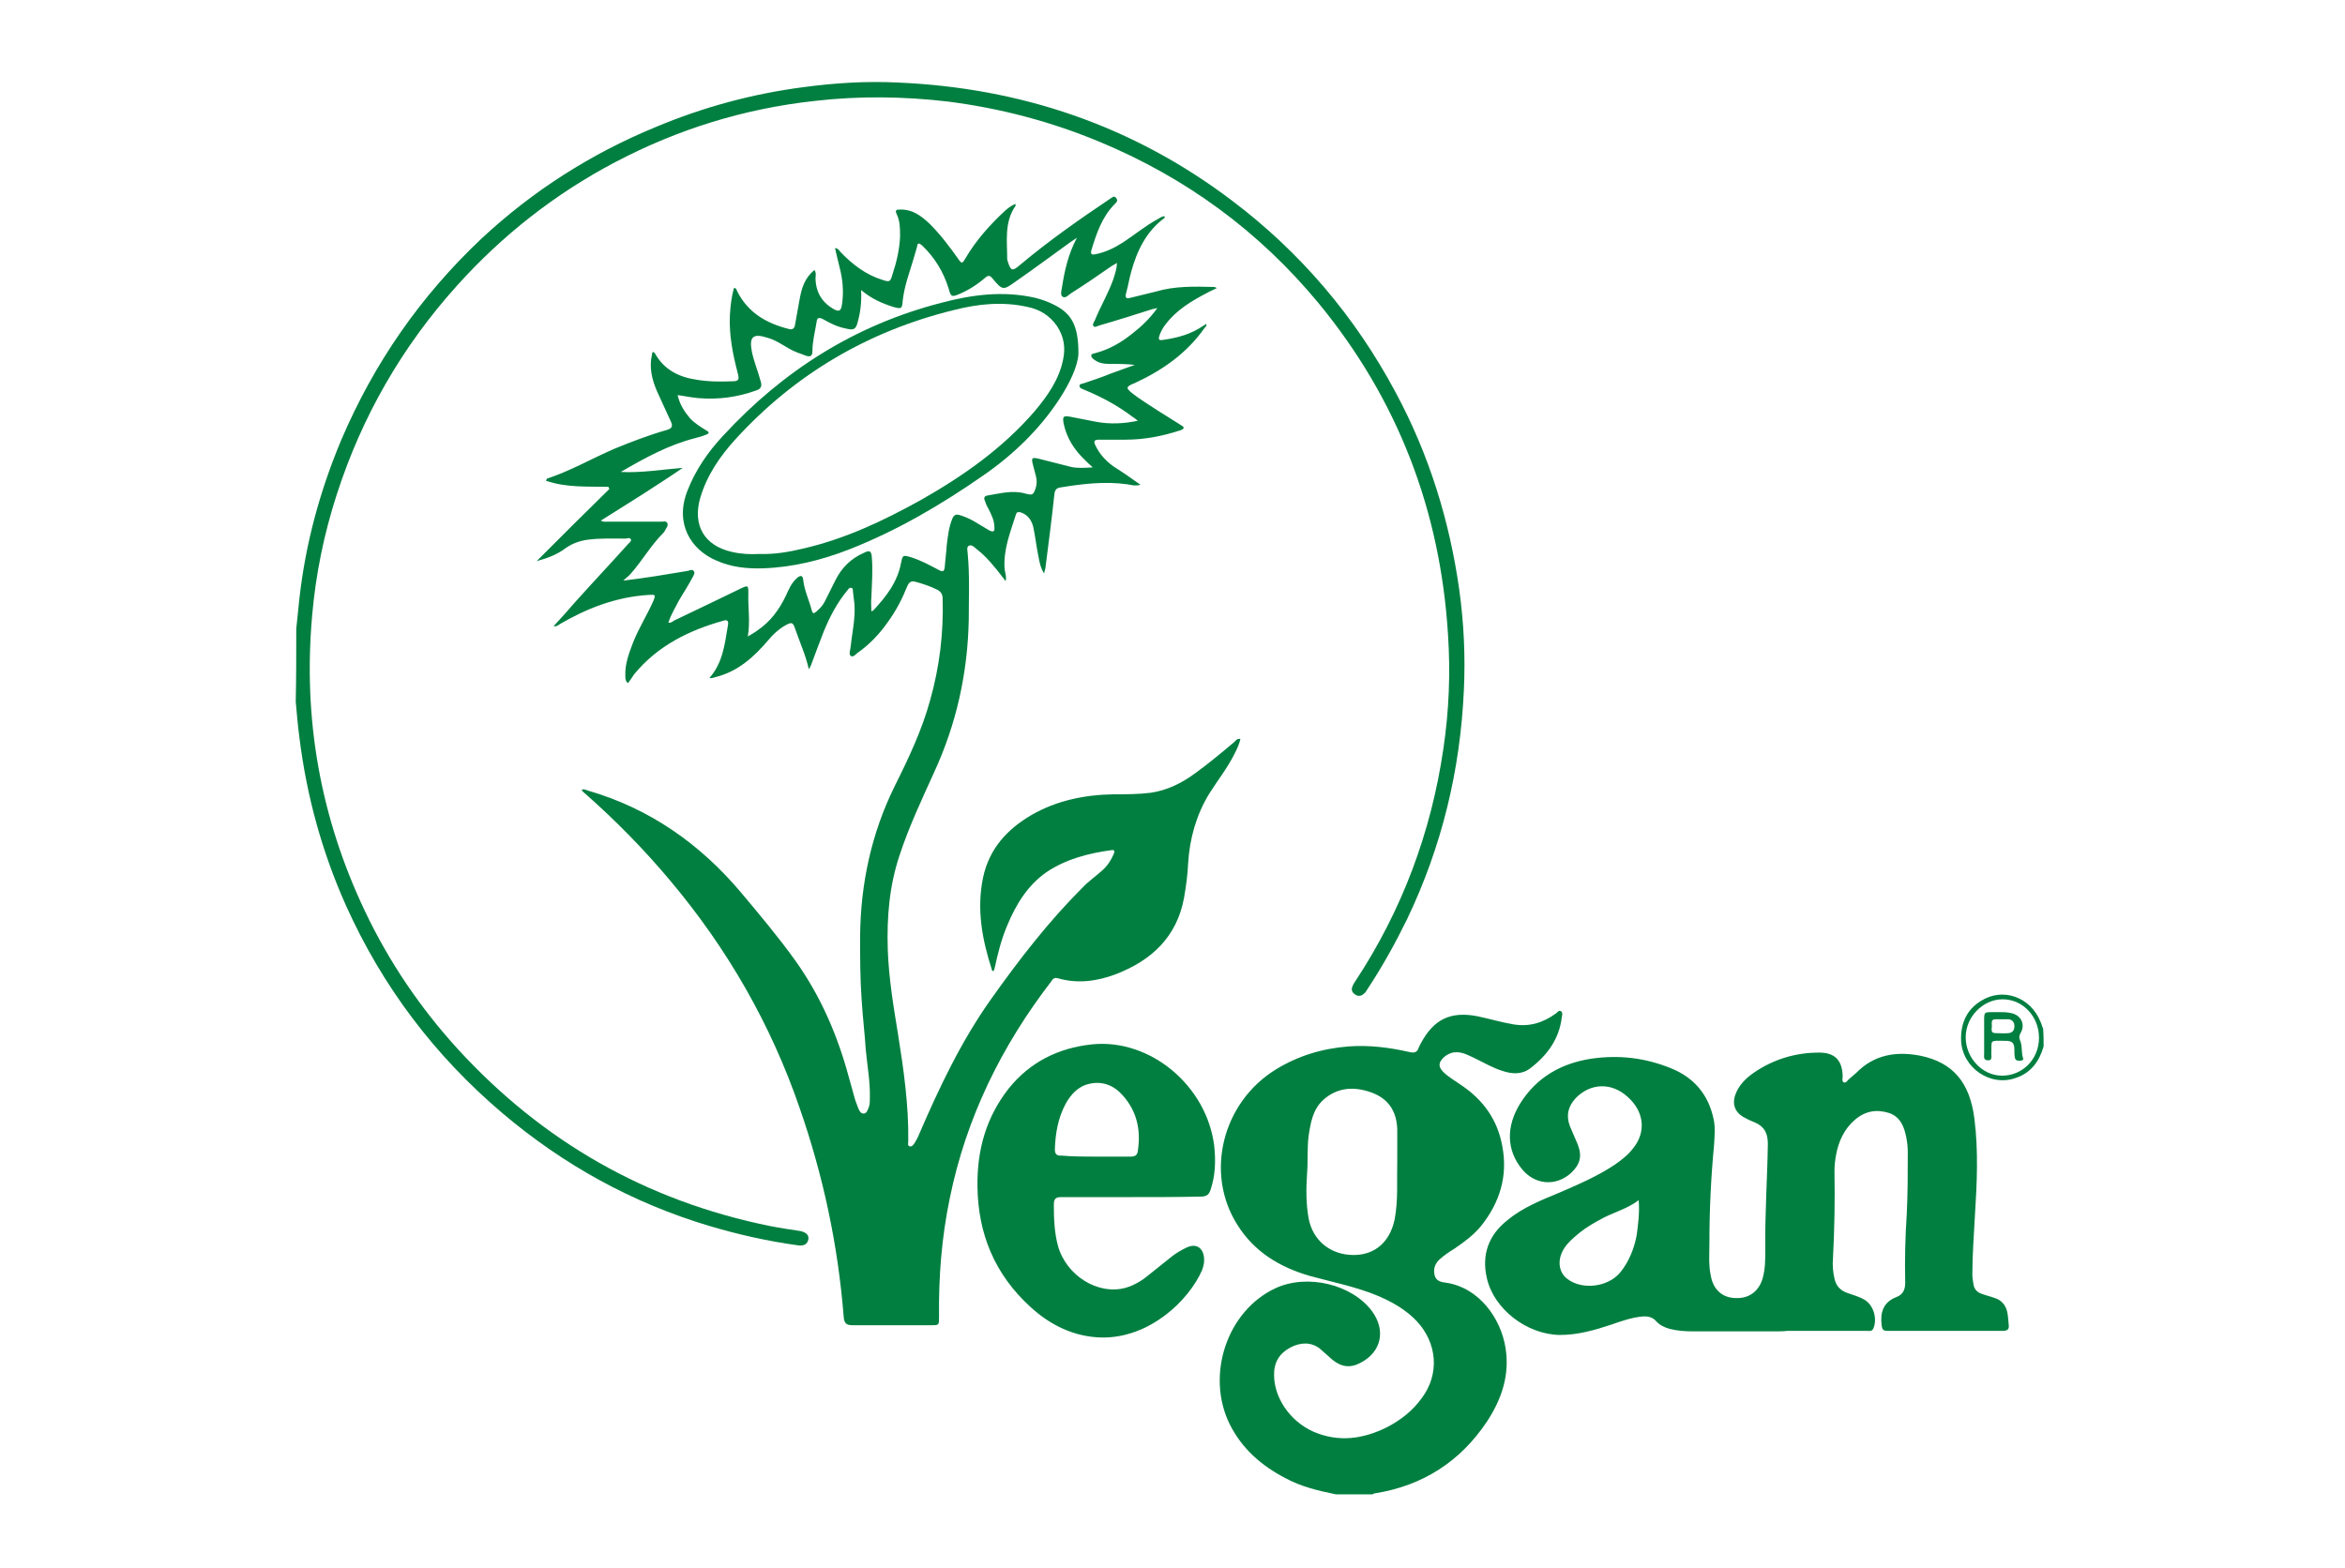 <?xml version="1.0" encoding="utf-8"?>
<!-- Generator: Adobe Illustrator 19.0.0, SVG Export Plug-In . SVG Version: 6.00 Build 0)  -->
<svg version="1.1" id="Layer_1" xmlns="http://www.w3.org/2000/svg" xmlns:xlink="http://www.w3.org/1999/xlink" x="0px" y="0px"
	 viewBox="-366 267.9 457.5 306" style="enable-background:new -366 267.9 457.5 306;" xml:space="preserve">
<style type="text/css">
	.st0{fill:#017F40;}
</style>
<g id="XMLID_10_">
	<path id="XMLID_40_" class="st0" d="M-105.4,559.5c-3.4-0.7-6.8-1.5-9.9-3.2c-4.6-2.4-8.4-5.7-10.8-10.5
		c-4.7-9.6-0.5-22.1,8.9-26.5c6.2-2.9,15-0.8,18.9,4.5c2.7,3.7,1.8,7.9-2.2,10c-2,1.1-3.8,0.9-5.6-0.6c-0.6-0.5-1.2-1.1-1.8-1.6
		c-1.6-1.6-3.5-1.9-5.6-1.1c-2.2,0.9-3.7,2.5-3.9,4.9c-0.4,4.8,2.9,9.8,7.7,11.9c4.9,2.1,9.7,1.4,14.3-0.9c2.7-1.4,5-3.2,6.8-5.7
		c3.5-4.7,3-10.7-1-15c-2.1-2.2-4.7-3.7-7.5-4.9c-4.3-1.8-8.9-2.7-13.3-3.9c-5.9-1.7-10.9-4.7-14.2-10c-6.4-10.1-2.9-23.9,7.5-30.3
		c4.4-2.7,9.1-4.1,14.2-4.5c4-0.3,8,0.2,11.9,1.1c0.9,0.2,1.5,0.1,1.8-0.9c0.1-0.3,0.3-0.6,0.4-0.8c2.5-4.7,5.8-6.3,11-5.3
		c2.4,0.5,4.7,1.2,7.1,1.6c3.1,0.5,5.7-0.3,8.2-2.1c0.3-0.2,0.6-0.7,1-0.5c0.4,0.2,0.3,0.8,0.2,1.2c-0.5,4.3-2.9,7.5-6.2,10
		c-1.6,1.2-3.5,1.1-5.3,0.5c-2-0.6-3.8-1.7-5.7-2.6c-1.3-0.6-2.5-1.3-4.1-1c-0.7,0.2-1.3,0.5-1.8,1c-1,1-1,1.8,0,2.8
		c1,1,2.3,1.7,3.4,2.5c4.4,2.9,7.2,6.9,8.1,12c1.1,5.8-0.5,11-4.2,15.6c-1.5,1.8-3.3,3.1-5.2,4.4c-1,0.6-2,1.3-2.9,2.1
		c-0.9,0.9-1.2,1.9-0.9,3.1c0.3,1.1,1.3,1.3,2.2,1.4c6.6,1,10.7,7.1,11.6,12.6c0.9,5.3-0.7,10.1-3.6,14.5
		c-5.2,7.8-12.5,12.5-21.8,14c-0.2,0-0.4,0.1-0.5,0.2C-100.7,559.5-103.1,559.5-105.4,559.5z M-93.4,493.9c0-1.2,0-3.4,0-5.6
		c-0.1-3.5-1.7-6-5-7.2c-3.3-1.2-6.6-1.1-9.4,1.4c-2.1,1.9-2.5,4.5-2.9,7.1c-0.3,2.5-0.1,4.9-0.3,7.4c-0.2,2.9-0.2,5.8,0.3,8.6
		c0.8,4.4,4.3,7.2,8.8,7.2c4.2,0,7.1-2.6,8-7C-93.2,502.1-93.5,498.5-93.4,493.9z"/>
	<path id="XMLID_39_" class="st0" d="M-308.2,390.6c0.2-1.9,0.4-3.9,0.6-5.8c1.2-10.8,4-21.1,8.2-31.1c6.4-15,15.5-28.1,27.4-39.3
		c10-9.3,21.3-16.5,33.9-21.7c9.3-3.9,18.9-6.5,28.9-7.8c6-0.8,12.1-1.2,18.2-0.9c24.1,1,46,8.4,65.3,23
		c13.4,10.1,24.1,22.7,32,37.5c6.5,12.1,10.5,25,12.4,38.5c0.9,6.5,1.2,13,0.9,19.5c-0.7,15.7-4.3,30.6-11.1,44.8
		c-2.3,4.7-4.8,9.2-7.7,13.6c-0.2,0.3-0.4,0.7-0.7,0.9c-0.5,0.5-1.2,0.6-1.8,0.1c-0.6-0.4-0.7-1-0.4-1.6c0.1-0.3,0.3-0.6,0.5-0.9
		c9.1-13.8,14.8-29,17.2-45.4c1.1-7.4,1.4-14.8,0.9-22.3c-1.5-24.2-9.8-45.9-25.3-64.7c-11.6-14-25.8-24.4-42.6-31.4
		c-9.6-4-19.5-6.6-29.8-7.9c-8.6-1-17.3-1.1-25.9-0.1c-13.7,1.5-26.6,5.5-38.8,11.9c-11.8,6.2-22.1,14.3-31,24.2
		c-10.7,11.9-18.5,25.5-23.4,40.7c-2.5,7.7-4.1,15.6-4.8,23.6c-1.8,20.2,1.6,39.4,10.3,57.7c4.7,9.9,10.8,18.9,18.2,27
		c16.5,18,36.7,29.5,60.6,34.4c2,0.4,4,0.7,6,1c1.2,0.2,1.9,0.8,1.7,1.7c-0.2,0.9-0.9,1.3-2.1,1.1c-5.8-0.8-11.6-2.1-17.3-3.8
		c-15-4.5-28.4-11.9-40.3-22c-13.2-11.2-23.4-24.7-30.5-40.5c-4.7-10.5-7.7-21.5-9.1-32.9c-0.3-2.3-0.5-4.6-0.7-6.9
		C-308.2,400.2-308.2,395.4-308.2,390.6z"/>
	<path id="XMLID_16_" class="st0" d="M32.7,472.1c-0.8,2.8-2.4,5.1-5.3,6.1c-5,1.9-10.6-1.9-10.8-7.3c-0.1-3.3,1.1-6,3.9-7.7
		c4.3-2.7,9.7-0.7,11.6,4.1c0.2,0.4,0.3,0.9,0.5,1.3C32.7,469.7,32.7,470.9,32.7,472.1z M31.8,470.4c0-4.1-3.1-7.5-7.1-7.5
		c-3.8,0-7.2,3.4-7.2,7.4c0,4,3.2,7.5,7.1,7.5C28.6,477.8,31.8,474.6,31.8,470.4z"/>
	<path id="XMLID_13_" class="st0" d="M-143.5,362.5c-1.1,0.3-1.9,0-2.6-0.1c-4.3-0.6-8.6-0.1-12.9,0.6c-0.9,0.1-1.2,0.5-1.3,1.4
		c-0.5,4.7-1.1,9.3-1.7,14c0,0.4-0.2,0.8-0.3,1.4c-0.7-1.1-0.9-2.2-1.1-3.3c-0.4-1.9-0.6-3.8-1-5.7c-0.3-1.3-1-2.4-2.4-2.9
		c-0.5-0.1-0.8-0.2-1,0.4c-1.1,3.5-2.5,6.9-2.2,10.7c0.1,0.7,0.4,1.4,0.2,2.3c-0.8-1-1.5-2-2.3-2.9c-1-1.2-2-2.3-3.3-3.3
		c-0.5-0.4-1-1-1.6-0.7c-0.5,0.3-0.2,1.1-0.2,1.6c0.4,4.3,0.2,8.6,0.2,12.8c-0.2,10.4-2.4,20.4-6.8,29.9c-2.4,5.3-4.9,10.6-6.7,16.1
		c-2,6-2.5,12.1-2.3,18.4c0.2,5.6,1.1,11,2,16.5c1.1,6.9,2.1,13.9,2,20.9c0,0.3-0.2,0.9,0.3,1c0.4,0.1,0.7-0.3,0.9-0.6
		c0.3-0.5,0.6-1,0.8-1.5c4-9.3,8.3-18.4,14.2-26.7c5.4-7.6,11.1-15,17.7-21.6c1.2-1.3,2.7-2.3,4-3.5c1-0.9,1.7-2,2.2-3.2
		c0.2-0.5,0.2-0.8-0.5-0.7c-4.4,0.6-8.7,1.7-12.5,4.2c-3.8,2.6-6.1,6.4-7.8,10.5c-1.1,2.6-1.8,5.3-2.4,8.1c-0.1,0.3-0.1,0.6-0.3,0.8
		c-0.2,0-0.3-0.2-0.3-0.3c-1.9-5.9-3-11.8-1.7-18c1.2-5.6,4.7-9.4,9.5-12.2c4.9-2.8,10.3-3.9,15.9-4c2.4,0,4.9,0,7.3-0.3
		c3.3-0.5,6.1-1.9,8.8-3.9c2.6-1.9,5-3.9,7.5-6c0.3-0.3,0.5-0.7,1.2-0.6c-0.2,0.9-0.6,1.8-1,2.6c-1.4,2.9-3.4,5.4-5.1,8.1
		c-2.5,4.1-3.8,8.7-4.1,13.5c-0.1,2.3-0.4,4.5-0.8,6.8c-1.4,7.6-6.3,12.2-13.3,14.9c-3.7,1.4-7.5,1.9-11.3,0.8
		c-0.7-0.2-1,0.1-1.3,0.6c-9.7,12.6-16.6,26.6-19.8,42.3c-1.6,7.7-2.2,15.4-2.1,23.2c0,1.6,0,1.6-1.5,1.6c-5.1,0-10.3,0-15.4,0
		c-1.2,0-1.6-0.4-1.7-1.6c-1.1-14-4-27.6-8.6-40.8c-5.6-16.3-14.1-31.1-25.2-44.3c-5.1-6.1-10.7-11.8-16.6-17
		c-0.2-0.2-0.6-0.4-0.7-0.8c0.5-0.2,0.9,0.1,1.3,0.2c12,3.5,21.8,10.4,29.8,19.9c3.6,4.3,7.3,8.7,10.6,13.3
		c4.9,6.9,8.2,14.5,10.4,22.7c0.4,1.5,0.8,2.9,1.2,4.3c0.2,0.7,0.5,1.3,0.7,1.9c0.2,0.4,0.4,0.9,1,0.9c0.5,0,0.7-0.5,0.9-1
		c0.3-0.6,0.3-1.3,0.3-1.9c0.1-3.2-0.5-6.4-0.8-9.6c-0.2-3.2-0.6-6.4-0.8-9.7c-0.3-4.1-0.3-8.2-0.3-12.4c0.1-10.3,2.2-20.1,6.8-29.4
		c2.7-5.4,5.3-10.9,6.9-16.8c1.8-6.4,2.6-13,2.4-19.7c0-0.8-0.3-1.3-1-1.7c-1.4-0.7-2.9-1.2-4.4-1.6c-0.8-0.2-1.2,0.2-1.5,0.9
		c-1,2.5-2.2,4.8-3.8,7c-1.6,2.3-3.6,4.4-5.9,6c-0.4,0.3-0.8,0.9-1.3,0.6c-0.4-0.3-0.2-0.9-0.1-1.4c0.3-2.9,1-5.8,0.8-8.7
		c-0.1-0.8-0.2-1.7-0.3-2.5c0-0.3,0-0.7-0.4-0.7c-0.3,0-0.5,0.2-0.6,0.4c-2.1,2.5-3.6,5.4-4.8,8.4c-0.8,2-1.5,4-2.3,6.1
		c-0.1,0.3-0.3,0.7-0.5,1c-0.6-2.7-1.7-5.1-2.6-7.7c-0.5-1.5-0.7-1.6-2.1-0.8c-1.2,0.7-2.3,1.7-3.2,2.8c-2.8,3.3-5.9,6.1-10.2,7.2
		c-0.4,0.1-0.8,0.3-1.3,0.2c2.6-2.9,3-6.6,3.6-10.2c0.1-0.5,0.2-1.3-0.8-1c-6.8,1.9-12.9,4.9-17.5,10.5c-0.2,0.3-0.4,0.6-0.6,0.9
		c-0.2,0.2-0.3,0.5-0.6,0.8c-0.5-0.4-0.5-0.9-0.5-1.4c-0.1-2.3,0.7-4.4,1.5-6.5c1.1-2.8,2.7-5.3,3.9-8c0.6-1.4,0.5-1.4-1-1.3
		c-6.2,0.4-11.9,2.6-17.2,5.7c-0.3,0.2-0.6,0.5-1.2,0.4c1.5-1.6,2.8-3.1,4.2-4.7c3.4-3.8,6.9-7.5,10.3-11.3c0.3-0.3,0.7-0.6,0.6-0.9
		c-0.2-0.5-0.7-0.2-1.1-0.2c-2.4,0-4.8-0.1-7.2,0.2c-1.6,0.2-3.1,0.7-4.5,1.7c-1.6,1.2-3.4,1.9-5.6,2.5c4.9-4.9,9.5-9.5,14.2-14.1
		c-0.1-0.1-0.1-0.2-0.2-0.4c-4.1-0.1-8.2,0.2-12.2-1.2c0.1-0.2,0.2-0.3,0.2-0.4c4.6-1.5,8.7-3.9,13.1-5.8c3.4-1.4,6.8-2.7,10.3-3.7
		c1-0.3,1.2-0.7,0.8-1.6c-0.9-2-1.8-3.9-2.7-5.9c-1-2.3-1.6-4.7-1-7.2c0-0.2,0-0.4,0.2-0.5c0.2,0,0.3,0.2,0.4,0.3
		c1.8,3.2,4.7,4.6,8.1,5.1c2.4,0.4,4.7,0.4,7.1,0.3c1.1,0,1.2-0.4,1-1.3c-1-3.8-1.8-7.7-1.6-11.6c0.1-1.8,0.3-3.6,0.8-5.3
		c0.5,0,0.5,0.4,0.6,0.6c2.1,4.2,5.7,6.3,10.1,7.4c0.7,0.2,1.1-0.1,1.2-0.8c0.3-1.7,0.6-3.3,0.9-5c0.4-2.2,1-4.2,2.9-5.7
		c0.4,0.6,0.2,1.2,0.2,1.7c0.1,2.7,1.3,4.7,3.7,6c0.8,0.4,1.2,0.3,1.4-0.6c0.4-2.3,0.3-4.5-0.2-6.8c-0.4-1.5-0.7-3-1.1-4.6
		c0.7,0.1,0.8,0.5,1.1,0.8c2.3,2.4,4.9,4.4,8.1,5.4c1.5,0.5,1.6,0.4,2-1c0.8-2.4,1.4-4.9,1.5-7.5c0-1.5,0-3-0.7-4.4
		c-0.3-0.7,0-0.8,0.6-0.8c2.5-0.1,4.2,1.2,5.9,2.8c2.1,2.1,3.9,4.5,5.6,6.9c0.6,0.9,0.8,0.8,1.3-0.1c2.1-3.6,4.8-6.6,7.8-9.4
		c0.6-0.5,1.2-1,2-1.3c0,0.2,0.1,0.3,0,0.4c-2.2,3.2-1.6,6.9-1.6,10.4c0,0.1,0.1,0.3,0.1,0.4c0.6,1.9,0.9,2,2.4,0.7
		c5.6-4.7,11.6-8.9,17.7-13c0.3-0.2,0.7-0.6,1.1,0c0.3,0.5,0.1,0.7-0.3,1.1c-2.5,2.5-3.6,5.8-4.6,9.1c-0.2,0.9,0.3,0.8,0.9,0.7
		c1.9-0.4,3.6-1.2,5.3-2.3c2.3-1.5,4.3-3.2,6.7-4.5c0.5-0.3,0.9-0.6,1.4-0.6c0.1,0.2,0,0.3-0.1,0.4c-3.5,2.6-5.3,6.4-6.4,10.4
		c-0.4,1.4-0.6,2.8-1,4.2c-0.2,0.8-0.1,1.2,0.9,0.9c1.6-0.4,3.3-0.8,4.9-1.2c3.7-1.1,7.5-1,11.4-0.9c0.1,0,0.2,0.1,0.5,0.2
		c-0.7,0.4-1.3,0.6-1.8,0.9c-3.1,1.6-6.1,3.4-8.2,6.2c-0.5,0.6-0.8,1.2-1.1,1.9c-0.4,1.1-0.3,1.3,0.8,1.1c2.7-0.4,5.3-1.1,7.6-2.7
		c0.2-0.1,0.4-0.2,0.6-0.4c0.2,0.4-0.1,0.6-0.3,0.8c-3.5,5-8.3,8.3-13.7,10.8c-0.2,0.1-0.4,0.1-0.5,0.2c-1,0.5-1.1,0.7-0.2,1.5
		c1.7,1.4,3.6,2.5,5.4,3.7c1.4,0.9,2.9,1.8,4.3,2.7c0.2,0.2,0.7,0.3,0.6,0.6c0,0.3-0.5,0.4-0.7,0.5c-3.4,1.1-6.9,1.8-10.6,1.8
		c-1.7,0-3.5,0-5.2,0c-0.9,0-1.1,0.3-0.7,1.1c0.8,1.7,2,3,3.5,4.1C-146.9,360.1-145.3,361.2-143.5,362.5z M-235.6,389.4
		c0.5,0.1,0.8-0.2,1.1-0.4c4.4-2.1,8.8-4.2,13.1-6.3c1.3-0.6,1.4-0.6,1.4,0.9c-0.1,2.8,0.4,5.5-0.1,8.5c0.8-0.5,1.4-0.8,1.9-1.2
		c2.5-1.7,4.2-4,5.5-6.7c0.6-1.3,1.1-2.6,2.3-3.6c0.5-0.4,1-0.5,1.1,0.4c0.2,2.1,1.2,4.1,1.7,6.1c0.2,0.6,0.4,0.5,0.8,0.2
		c0.7-0.6,1.3-1.2,1.7-2c0.7-1.4,1.4-2.8,2.1-4.2c1.2-2.4,3-4.2,5.5-5.3c1.2-0.6,1.5-0.4,1.6,0.9c0.2,2.6,0,5.2-0.1,7.8
		c-0.1,0.9,0,1.7,0,2.7c0.2-0.1,0.3-0.1,0.4-0.2c2.5-2.7,4.7-5.5,5.4-9.3c0.3-1.5,0.4-1.5,1.8-1.1c2,0.6,3.8,1.6,5.7,2.6
		c0.6,0.3,0.9,0.2,1-0.5c0.1-1.4,0.3-2.8,0.4-4.3c0.2-1.8,0.4-3.6,1.1-5.3c0.3-0.7,0.7-0.9,1.4-0.7c1,0.3,1.9,0.7,2.8,1.2
		c1,0.6,2,1.2,3,1.8c0.8,0.4,1.1,0.2,1-0.6c0-1.4-0.6-2.5-1.2-3.7c-0.3-0.5-0.5-1-0.7-1.6c-0.2-0.5,0-0.8,0.5-0.9
		c2.5-0.4,4.9-1.1,7.4-0.4c1.5,0.4,1.6,0.3,2.1-1.2c0.2-0.7,0.2-1.4,0-2.2c-0.2-0.8-0.4-1.6-0.6-2.3c-0.3-1.2-0.2-1.4,1.1-1.1
		c2.1,0.5,4.2,1.1,6.3,1.6c1.3,0.3,2.7,0.2,4.3,0.1c-0.7-0.6-1.1-1-1.5-1.4c-2.1-2-3.6-4.3-4.2-7.2c-0.2-1.3-0.1-1.5,1.2-1.3
		c1.7,0.3,3.4,0.7,5.1,1c2.7,0.5,5.4,0.4,8.2-0.2c-0.5-0.4-0.8-0.6-1.1-0.8c-2.9-2.2-6.1-3.9-9.5-5.3c-0.3-0.1-0.8-0.3-0.8-0.7
		c0-0.4,0.5-0.4,0.8-0.5c1.8-0.6,3.6-1.2,5.3-1.9c1.6-0.6,3.1-1.1,4.7-1.7c-1.8-0.2-3.5-0.2-5.3-0.2c-0.9,0-1.8-0.2-2.6-0.8
		c-0.3-0.2-0.6-0.5-0.6-0.8c0-0.4,0.5-0.4,0.8-0.5c2.7-0.7,5.1-2.1,7.2-3.8c1.8-1.4,3.4-2.9,4.9-5c-0.4,0.1-0.7,0.2-0.9,0.2
		c-3.5,1.1-6.9,2.2-10.4,3.2c-0.4,0.1-0.9,0.5-1.2,0.1c-0.2-0.3,0.1-0.7,0.3-1.1c1.1-2.7,2.6-5.2,3.6-8c0.3-1,0.7-2,0.7-3.2
		c-0.4,0.3-0.7,0.4-1,0.6c-2.6,1.8-5.2,3.6-7.9,5.3c-0.5,0.3-1.1,1.1-1.7,0.7c-0.5-0.4-0.2-1.2-0.1-1.9c0.5-3.2,1.2-6.4,2.9-9.6
		c-0.6,0.4-0.9,0.6-1.2,0.8c-3.6,2.6-7.1,5.2-10.7,7.7c-2.5,1.8-2.6,1.8-4.6-0.6c-0.5-0.6-0.8-0.6-1.4-0.1c-1.5,1.3-3.2,2.4-5.1,3.2
		c-1.4,0.6-1.6,0.5-2-1c-1-3.3-2.7-6.1-5.2-8.5c-0.6-0.5-0.9-0.6-1,0.3c-0.2,0.8-0.5,1.6-0.7,2.4c-0.8,2.7-1.8,5.3-2.1,8.2
		c-0.1,1.5-0.3,1.5-1.8,1.1c-2.2-0.7-4.3-1.6-6.3-3.3c0.1,2.2-0.1,4.1-0.6,6c-0.4,1.7-0.8,1.9-2.4,1.5c-1.6-0.3-3-1-4.4-1.8
		c-0.8-0.4-1.2-0.4-1.3,0.6c-0.3,1.9-0.8,3.7-0.8,5.6c0,1-0.4,1.2-1.3,0.9c-1.1-0.4-2.3-0.8-3.3-1.4c-1.4-0.8-2.7-1.7-4.2-2.1
		c-2.8-0.9-3.6-0.2-3,2.8c0.4,1.9,1.2,3.8,1.7,5.7c0.3,0.9,0.1,1.5-0.9,1.8c-3.6,1.3-7.3,1.8-11.1,1.5c-1.4-0.1-2.7-0.4-4.2-0.6
		c0.4,1.8,1.3,3.2,2.4,4.5c0.9,1,2.1,1.7,3.2,2.4c0.6,0.3,0.6,0.6,0,0.8c-0.7,0.3-1.4,0.5-2.2,0.7c-5.1,1.3-9.7,3.8-14.5,6.6
		c4.2,0.2,8.1-0.5,12.1-0.8c-2.6,1.8-5.3,3.5-7.9,5.2c-2.7,1.7-5.4,3.4-8.1,5.1c0.6,0.3,1,0.2,1.4,0.2c3.5,0,6.9,0,10.4,0
		c0.4,0,1-0.2,1.2,0.3c0.2,0.5-0.2,0.9-0.4,1.3c-0.1,0.2-0.2,0.4-0.4,0.6c-2.4,2.4-4.1,5.4-6.3,7.9c-0.4,0.5-1,0.9-1.5,1.4
		c4.3-0.5,8.4-1.2,12.6-1.9c0.4-0.1,0.9-0.4,1.2,0.1c0.2,0.4-0.1,0.8-0.3,1.2c-0.8,1.5-1.7,2.9-2.6,4.4
		C-234.2,386.4-235.1,387.8-235.6,389.4z"/>
	<path id="XMLID_64_" class="st0" d="M-19.6,527.7c-5.4,0-10.7,0-16.1,0c-1.5,0-3.1-0.1-4.6-0.5c-1-0.3-1.9-0.7-2.6-1.5
		c-0.7-0.8-1.7-1-2.7-0.9c-2.1,0.2-4.1,0.9-6.1,1.6c-3.3,1.1-6.5,2-10,2c-6.4-0.1-12.8-5-14.2-11c-1.1-4.6,0.3-8.5,4-11.4
		c3-2.5,6.6-3.9,10.2-5.4c3.7-1.6,7.4-3.2,10.7-5.4c1.3-0.9,2.6-1.9,3.6-3.2c2.6-3.2,2.2-7.2-1.1-10.1c-3.1-2.8-7.2-2.7-10.1,0.3
		c-1.5,1.6-1.9,3.5-1.1,5.5c0.5,1.2,1,2.3,1.5,3.5c0.9,2.3,0.5,3.9-1.3,5.6c-3,2.7-7.1,2.3-9.6-0.8c-3-3.7-3.1-8.3-0.3-12.8
		c3.2-5.1,8-7.8,13.8-8.7c5.4-0.8,10.6-0.2,15.7,1.9c4.4,1.8,7.2,5.1,8.2,9.8c0.4,1.7,0.2,3.5,0.1,5.2c-0.6,6.3-0.9,12.7-0.9,19
		c0,2.2-0.2,4.4,0.3,6.6c0.5,2.6,2.3,4.2,4.9,4.2c2.6,0.1,4.5-1.4,5.2-3.9c0.5-1.8,0.5-3.6,0.5-5.4c-0.1-6.9,0.4-13.9,0.5-20.8
		c0-2.1-0.7-3.4-2.6-4.2c-0.8-0.3-1.6-0.7-2.3-1.1c-1.6-1-2.1-2.6-1.4-4.4c0.7-1.8,2-3.1,3.6-4.2c3.8-2.6,8.1-3.9,12.7-3.9
		c3.1,0,4.5,1.5,4.6,4.6c0,0.4-0.2,1,0.2,1.2c0.4,0.2,0.7-0.3,1-0.6c0.5-0.4,0.9-0.8,1.4-1.2c3.5-3.6,7.8-4.3,12.5-3.4
		c6.4,1.3,9.7,5.2,10.6,12.3c0.8,6.3,0.5,12.6,0.1,18.9c-0.2,3.8-0.5,7.7-0.5,11.5c0,0.6,0.1,1.2,0.2,1.8c0.1,1,0.7,1.7,1.7,2
		c0.8,0.3,1.7,0.5,2.5,0.8c1.3,0.4,2.1,1.4,2.4,2.7c0.2,0.9,0.2,1.8,0.3,2.6c0.1,0.8-0.3,1.1-1.1,1.1c-7.5,0-15,0-22.6,0
		c-0.8,0-1-0.3-1.1-1.1c-0.3-2.5,0.3-4.5,2.9-5.5c1.3-0.5,1.7-1.5,1.7-2.8c-0.1-4.5,0-8.9,0.3-13.4c0.2-4,0.2-8,0.2-12
		c0-1-0.1-2-0.3-3c-0.4-2-1.1-3.9-3.3-4.7c-2.5-0.8-4.7-0.4-6.7,1.3c-2.1,1.8-3.2,4.2-3.7,6.9c-0.2,1.1-0.3,2.1-0.3,3.2
		c0.1,5.7,0,11.4-0.3,17.1c-0.1,1.2,0,2.5,0.3,3.8c0.3,1.4,1.1,2.3,2.5,2.8c1.1,0.4,2.3,0.7,3.3,1.3c1.8,1,2.6,3.7,1.8,5.6
		c-0.3,0.7-0.9,0.5-1.4,0.5c-5.1,0-10.3,0-15.4,0C-18.1,527.7-18.8,527.7-19.6,527.7z M-46.3,502.1c-2.1,1.6-4.6,2.3-6.8,3.4
		c-1.7,0.9-3.3,1.8-4.8,3c-1.4,1.2-2.8,2.3-3.5,4.1c-0.7,1.8-0.3,3.7,1.1,4.8c2.9,2.3,8,1.7,10.4-1.2c1.7-2.1,2.7-4.6,3.2-7.2
		C-46.4,506.8-46.1,504.5-46.3,502.1z"/>
	<path id="XMLID_61_" class="st0" d="M-145.4,501.5c-4.5,0-9.1,0-13.6,0c-1.1,0-1.4,0.4-1.4,1.5c0,2.7,0.1,5.4,0.8,8
		c1.6,5.8,7.8,9.7,13.2,8.2c1.7-0.5,3.2-1.4,4.5-2.5c1.5-1.2,3-2.4,4.5-3.6c0.9-0.7,1.9-1.3,3-1.8c1.8-0.8,3.1,0.1,3.3,2
		c0.1,0.9-0.1,1.7-0.4,2.5c-2.6,5.9-10.2,13.2-19.5,13.1c-5.4-0.1-10.1-2.4-14-6c-6.9-6.3-10.2-14.2-10.3-23.5
		c-0.1-7.1,1.7-13.5,6.1-19.1c4.1-5.1,9.6-7.9,16.2-8.6c11.4-1.2,22.5,8.1,23.9,19.9c0.3,2.9,0.2,5.7-0.7,8.4
		c-0.3,1-0.8,1.4-1.9,1.4C-136.3,501.5-140.9,501.5-145.4,501.5z M-152.1,493.6c2.2,0,4.4,0,6.6,0c0.9,0,1.4-0.2,1.5-1.2
		c0.6-4-0.2-7.7-3-10.8c-1.7-1.9-3.9-2.8-6.5-2.2c-2.2,0.5-3.6,2.1-4.6,3.9c-1.5,2.8-2,5.8-2.1,8.9c0,0.8,0.3,1.3,1.3,1.2
		C-156.7,493.6-154.4,493.6-152.1,493.6z"/>
	<path id="XMLID_58_" class="st0" d="M23.8,465.4c0.9,0,1.8,0,2.6,0.2c1.9,0.4,2.8,2.2,1.8,3.9c-0.3,0.5-0.3,0.9-0.1,1.4
		c0.5,1.1,0.2,2.4,0.6,3.5c0.1,0.4-0.2,0.4-0.5,0.5c-0.5,0-1,0-1.1-0.6c-0.1-0.5-0.1-1-0.1-1.5c0-1.4-0.4-1.8-1.8-1.8
		c-3.2,0-2.6-0.3-2.7,2.6c0,0.5,0.2,1.3-0.7,1.2c-0.9,0-0.7-0.8-0.7-1.3c0-2.1,0-4.2,0-6.4c0-1.7,0-1.7,1.8-1.7
		C23.2,465.4,23.5,465.4,23.8,465.4z M24.6,466.8C24.6,466.8,24.6,466.8,24.6,466.8c-0.4,0-0.8,0-1.3,0c-0.9,0-0.7,0.7-0.7,1.3
		c0,0.6-0.3,1.4,0.7,1.4c0.9,0,1.8,0.1,2.6,0c0.8-0.1,1.1-0.6,1.1-1.4c0-0.7-0.4-1.2-1.1-1.3C25.5,466.8,25,466.8,24.6,466.8z"/>
	<path id="XMLID_55_" class="st0" d="M-155.6,336.9c-0.1,2.4-1.7,5.8-3.8,9c-3.9,5.9-9,10.8-14.8,14.8c-8.2,5.7-16.7,10.7-26.1,14.4
		c-5.4,2.1-11,3.5-16.8,3.7c-3.1,0.1-6.2-0.2-9.1-1.5c-5-2.1-8.2-7.2-5.7-13.6c1.6-4.1,4-7.6,7-10.8c11.7-12.7,25.8-21.6,42.5-25.9
		c6-1.6,12.1-2.4,18.3-1c1.2,0.3,2.4,0.7,3.6,1.3C-157,329-155.6,331.3-155.6,336.9z M-217.8,376c2.9,0.1,5.8-0.4,8.7-1.1
		c8.1-1.9,15.5-5.4,22.7-9.4c8.3-4.7,16-10.1,22.3-17.4c2.5-3,4.7-6.1,5.5-10c0.5-2.3,0.2-4.5-1.2-6.6c-1.4-2-3.3-3.2-5.7-3.7
		c-4.9-1.1-9.7-0.6-14.4,0.6c-16.7,4.1-31,12.5-42.6,25.2c-3.1,3.4-5.6,7.1-6.9,11.5c-1.5,5.3,0.8,9.3,6.2,10.5
		C-221.5,376-219.7,376.1-217.8,376z"/>
</g>
</svg>
